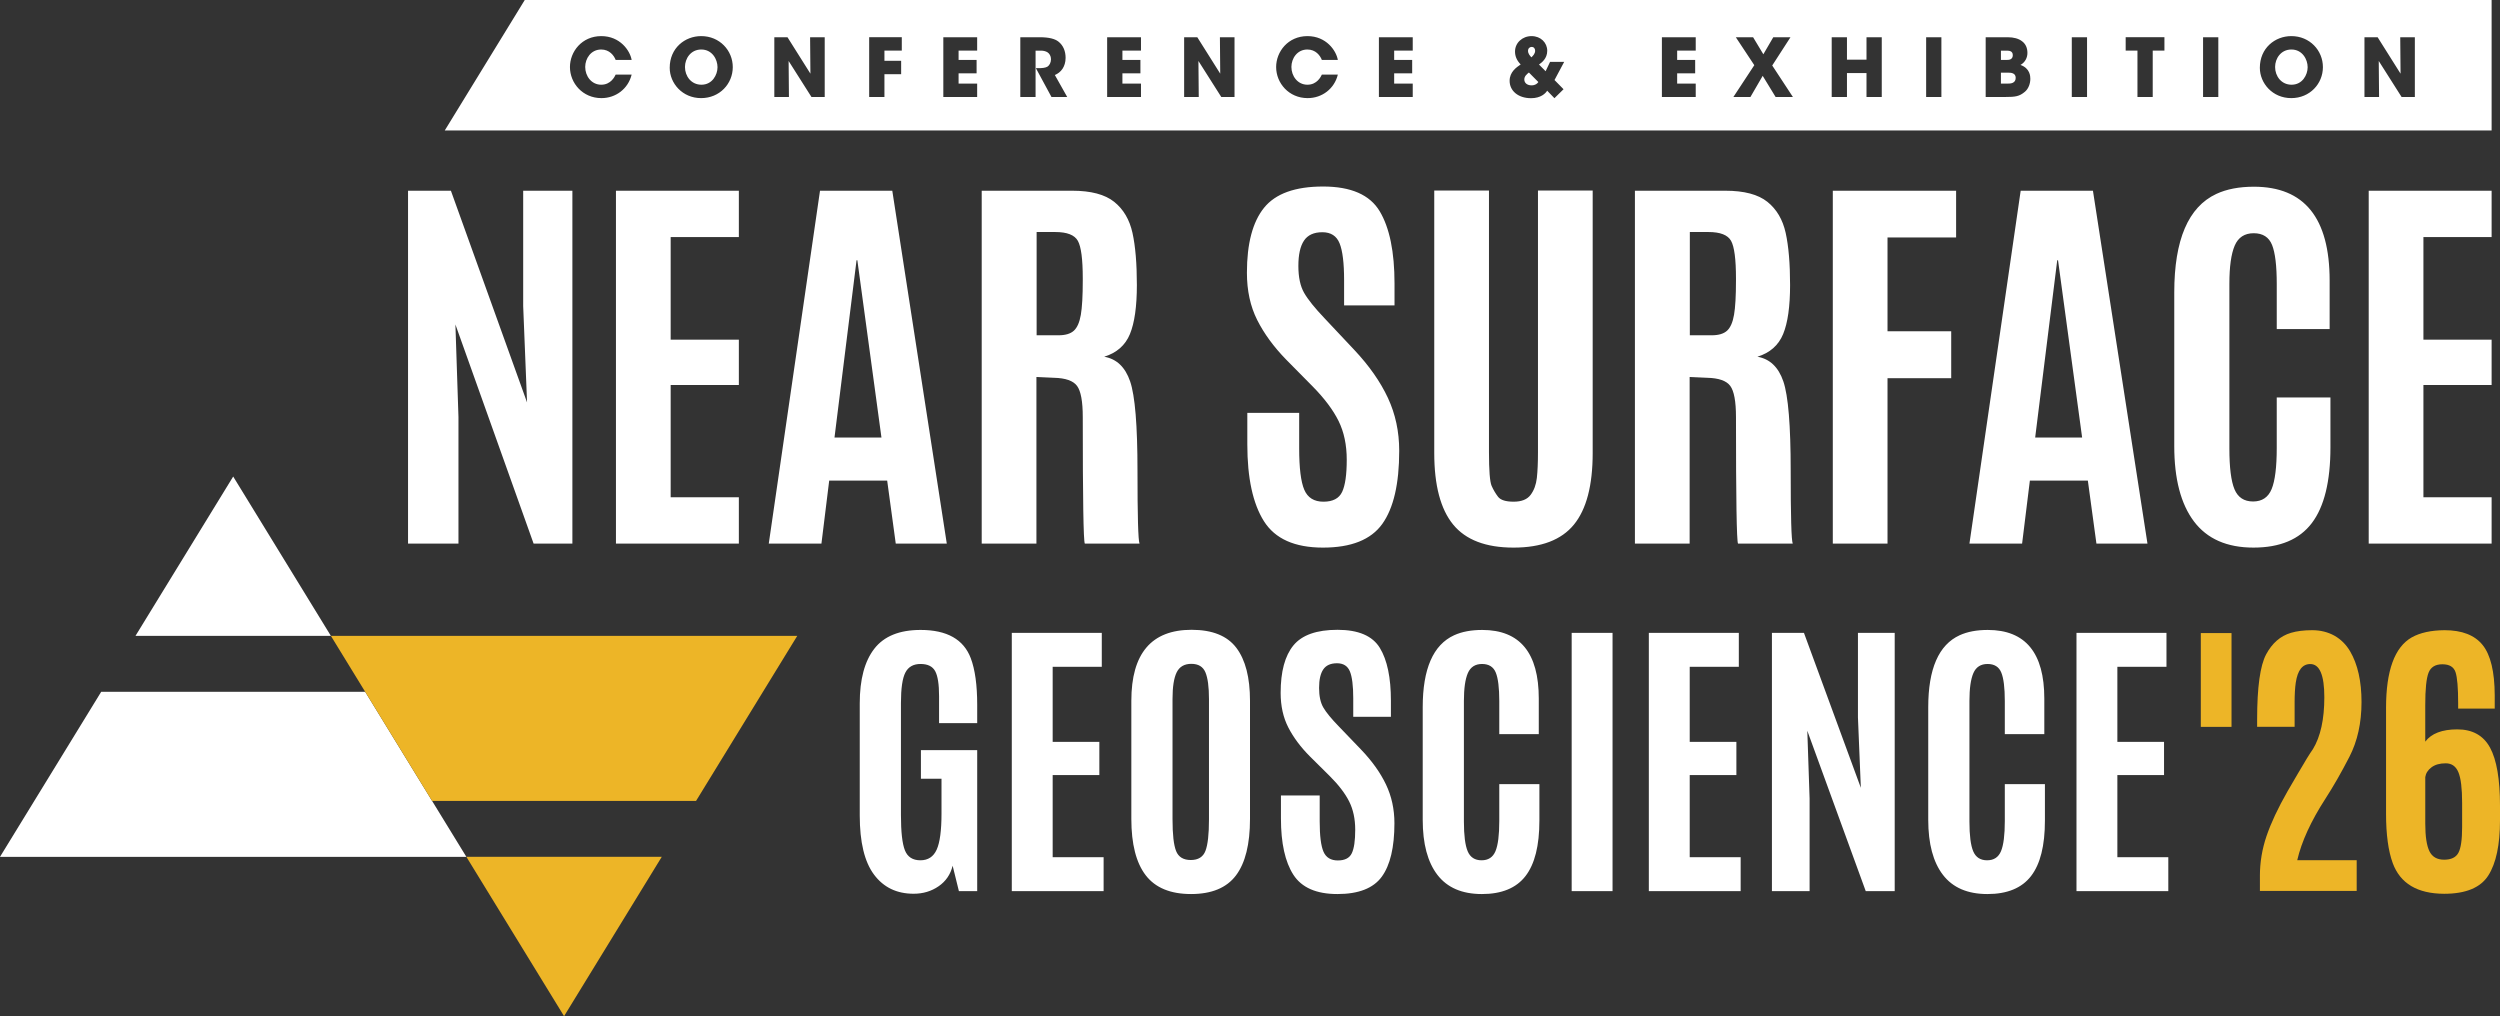<?xml version="1.0" encoding="UTF-8"?>
<svg xmlns="http://www.w3.org/2000/svg" width="318.902" height="129.622" version="1.1" viewBox="0 0 318.902 129.622">
  <rect x="0" y="0" width="318.902" height="129.622" fill="#333333" stroke="none"/>
  <defs>
    <style>
      .cls-1 {
        fill: #edb527;
      }

      .cls-2 {
        fill: #fff;
      }
    </style>
  </defs>
  <!-- Generator: Adobe Illustrator 28.7.8, SVG Export Plug-In . SVG Version: 1.2.0 Build 200)  -->
  <g>
    <g id="Layer_1">
      <path class="cls-2" d="M317.832,69.341v-5.908h-8.699v-14.322h8.699v-5.78h-8.699v-13.094h8.699v-5.908h-15.678v45.012h15.678ZM297.273,57.066v-6.369h-6.85v6.445c0,2.438-.218,4.186-.651,5.242-.434,1.058-1.224,1.586-2.37,1.586-1.145,0-1.936-.52-2.37-1.56-.433-1.039-.651-2.771-.651-5.191v-21.023c0-2.182.226-3.802.677-4.86.452-1.055,1.259-1.585,2.423-1.585,1.162,0,1.943.499,2.344,1.496.399.998.598,2.656.598,4.975v5.755h6.746v-6.19c0-7.979-3.222-11.969-9.662-11.969-1.875,0-3.473.306-4.792.92-3.577,1.671-5.365,5.857-5.365,12.558v19.615c0,4.179.837,7.379,2.512,9.603,1.677,2.225,4.207,3.339,7.593,3.339,3.385,0,5.868-1.044,7.448-3.133,1.579-2.088,2.37-5.308,2.37-9.654M257.941,69.341l.99-8.031h7.397l1.093,8.031h6.511l-6.955-45.012h-9.218l-6.536,45.012h6.718ZM259.608,55.812l2.813-22.608h.104l3.073,22.608h-5.99ZM240.773,69.341v-21.099h8.125v-5.985h-8.125v-11.969h8.75v-5.959h-15.729v45.012h6.979ZM215.557,29.597h2.37c1.511,0,2.474.376,2.89,1.127.417.75.626,2.344.626,4.782v.281c0,1.961-.082,3.419-.248,4.372-.165.956-.46,1.63-.885,2.022-.426.391-1.082.588-1.967.588h-2.786v-13.172ZM220.713,49.226c.487.657.73,1.982.73,3.978,0,10.417.086,15.796.259,16.137h6.98c-.174-.427-.26-3.525-.26-9.297,0-5.771-.313-9.569-.938-11.393-.624-1.824-1.728-2.873-3.307-3.146,1.597-.495,2.69-1.458,3.28-2.889.591-1.433.887-3.517.887-6.254,0-2.736-.188-4.953-.561-6.65-.374-1.695-1.15-3.016-2.33-3.964-1.181-.946-2.97-1.419-5.365-1.419h-11.537v45.012h6.98v-21.253l2.24.103c1.475.033,2.456.38,2.942,1.035M203.164,57.781V24.305h-6.979v33.348c0,1.348-.048,2.451-.143,3.313-.097.86-.361,1.58-.795,2.16-.434.58-1.155.87-2.162.87-1.006,0-1.671-.209-1.992-.626-.321-.419-.594-.884-.821-1.394-.224-.512-.338-1.953-.338-4.323V24.305h-6.98v33.476c0,4.127.804,7.169,2.41,9.13,1.605,1.961,4.175,2.942,7.708,2.942,3.533,0,6.098-.977,7.695-2.929,1.598-1.952,2.397-5,2.397-9.143M161.232,66.489c1.415,2.243,3.923,3.364,7.527,3.364,3.602,0,6.123-1.007,7.565-3.018,1.44-2.012,2.161-5.123,2.161-9.335,0-2.438-.482-4.689-1.446-6.752-.963-2.062-2.392-4.101-4.283-6.112l-3.776-4.015c-1.268-1.33-2.145-2.421-2.631-3.274-.486-.853-.728-1.995-.728-3.426,0-1.434.237-2.507.715-3.223.477-.717,1.259-1.075,2.344-1.075,1.084,0,1.818.473,2.2,1.419.382.947.574,2.512.574,4.694v3.222h6.432v-2.788c0-4.041-.629-7.113-1.888-9.219-1.26-2.106-3.668-3.159-7.226-3.159-3.56,0-6.069.904-7.528,2.711-1.457,1.807-2.186,4.57-2.186,8.286,0,2.285.438,4.297,1.314,6.036.877,1.738,2.106,3.418,3.685,5.038l3.385,3.428c1.511,1.534,2.614,3.004,3.308,4.411.695,1.406,1.042,3.056,1.042,4.949,0,1.892-.195,3.257-.586,4.092-.391.835-1.185,1.253-2.383,1.253-1.198,0-2.014-.508-2.447-1.523-.435-1.013-.652-2.774-.652-5.28v-4.527h-6.615v4.016c0,4.296.708,7.566,2.123,9.807M132.233,29.597h2.37c1.511,0,2.474.376,2.89,1.127.418.75.626,2.344.626,4.782v.281c0,1.961-.083,3.419-.247,4.372-.166.956-.461,1.63-.886,2.022-.426.391-1.082.588-1.967.588h-2.786v-13.172ZM137.389,49.226c.487.657.73,1.982.73,3.978,0,10.417.086,15.796.26,16.137h6.979c-.173-.427-.259-3.525-.259-9.297,0-5.771-.313-9.569-.939-11.393-.624-1.824-1.728-2.873-3.307-3.146,1.598-.495,2.691-1.458,3.281-2.889.59-1.433.886-3.517.886-6.254,0-2.736-.186-4.953-.559-6.65-.375-1.695-1.151-3.016-2.332-3.964-1.181-.946-2.969-1.419-5.365-1.419h-11.537v45.012h6.98v-21.253l2.24.103c1.475.033,2.456.38,2.942,1.035M104.783,69.341l.989-8.031h7.397l1.093,8.031h6.51l-6.952-45.012h-9.22l-6.536,45.012h6.719ZM106.449,55.812l2.812-22.608h.104l3.074,22.608h-5.99ZM94.249,69.341v-5.908h-8.698v-14.322h8.698v-5.78h-8.698v-13.094h8.698v-5.908h-15.678v45.012h15.678ZM58.482,69.341v-16.137l-.39-11.816,9.974,27.953h4.948V24.329h-6.276v14.731l.494,12.276-9.714-27.007h-5.468v45.012h6.432Z"/>
      <polygon class="cls-2" points="12.909 88.245 0 109.299 59.491 109.299 46.582 88.245 12.909 88.245"/>
      <polygon class="cls-2" points="42.207 81.111 29.746 60.787 18.712 78.781 17.283 81.111 42.207 81.111"/>
      <polygon class="cls-1" points="88.789 102.165 101.699 81.111 42.207 81.111 55.117 102.165 88.789 102.165"/>
      <polygon class="cls-1" points="59.491 109.298 71.953 129.622 84.415 109.298 59.491 109.298"/>
      <g>
        <path class="cls-2" d="M256.445,7.572c.175-.082.309-.236.309-.535,0-.289-.134-.433-.298-.505-.165-.072-.371-.072-.525-.072h-.69v1.185h.69c.134,0,.34,0,.515-.072Z"/>
        <path class="cls-2" d="M256.753,9.354c-.195-.083-.442-.083-.597-.083h-.917v1.391h.917c.123,0,.37,0,.576-.093.217-.093.392-.277.392-.639,0-.329-.165-.494-.371-.576Z"/>
        <path class="cls-2" d="M66.938,0l-10.204,16.641h261.098V0H66.938ZM76.7,10.806c1.215,0,1.709-1.02,1.833-1.287h2.039c-.443,1.802-2.008,2.997-3.852,2.997-2.39,0-4.017-1.906-4.017-3.966,0-1.946,1.504-3.944,3.997-3.944,2.39,0,3.667,1.844,3.873,3.038h-2.039c-.216-.566-.793-1.329-1.844-1.329-1.308,0-2.04,1.144-2.04,2.226,0,1.153.783,2.266,2.05,2.266ZM89.436,12.516c-2.4,0-4.007-1.906-4.007-3.862v-.011c0-2.492,1.916-4.037,4.017-4.037,2.348,0,4.027,1.833,4.027,3.955,0,2.121-1.669,3.955-4.038,3.955ZM105.201,12.372h-1.689l-2.915-4.594.041,4.594h-1.864v-7.622h1.679l2.925,4.646-.041-4.646h1.864v7.622ZM115.033,6.459h-2.214v1.298h2.132v1.71h-2.132v2.904h-1.947v-7.622h4.161v1.71ZM124.647,6.459h-2.369v1.185h2.297v1.71h-2.297v1.308h2.369v1.71h-4.316v-7.622h4.316v1.71ZM134.127,12.372l-1.988-3.677h.319c.495,0,.917-.041,1.174-.206.237-.154.433-.516.433-.938,0-.401-.196-.721-.453-.886-.216-.134-.525-.206-.793-.206h-.721v5.912h-1.947v-7.622h2.493c1.195,0,1.937.217,2.358.546.639.495.927,1.246.927,2.081,0,.587-.165,1.04-.381,1.38-.257.401-.628.659-.989.813l1.576,2.802h-2.009ZM145.545,6.459h-2.369v1.185h2.297v1.71h-2.297v1.308h2.369v1.71h-4.316v-7.622h4.316v1.71ZM157.477,12.372h-1.689l-2.915-4.594.041,4.594h-1.864v-7.622h1.679l2.925,4.646-.041-4.646h1.864v7.622ZM166.784,10.806c1.215,0,1.709-1.02,1.833-1.287h2.039c-.442,1.802-2.008,2.997-3.852,2.997-2.39,0-4.018-1.906-4.018-3.966,0-1.946,1.504-3.944,3.997-3.944,2.39,0,3.666,1.844,3.872,3.038h-2.039c-.216-.566-.793-1.329-1.844-1.329-1.308,0-2.039,1.144-2.039,2.226,0,1.153.782,2.266,2.05,2.266ZM180.21,6.459h-2.369v1.185h2.297v1.71h-2.297v1.308h2.369v1.71h-4.316v-7.622h4.316v1.71ZM199.448,11.382l-1.164,1.144-.927-.958c-.196.34-.813.958-2.05.958-1.699,0-2.739-.979-2.739-2.214,0-1.134.864-1.721,1.41-2.091-.535-.546-.721-1.103-.721-1.648,0-1.112.938-1.967,2.111-1.967,1.175,0,1.998.845,1.998,1.874,0,.999-.721,1.515-1.05,1.751l.844.855.567-1.195h1.802l-1.235,2.317,1.153,1.174ZM216.308,6.459h-2.369v1.185h2.297v1.71h-2.297v1.308h2.369v1.71h-4.316v-7.622h4.316v1.71ZM226.498,12.372l-1.647-2.698-1.565,2.698h-2.174l2.668-4.058-2.358-3.564h2.204l1.308,2.174,1.267-2.174h2.194l-2.328,3.605,2.637,4.017h-2.204ZM240.039,12.372h-1.947v-3.049h-2.492v3.049h-1.947v-7.622h1.947v2.863h2.492v-2.863h1.947v7.622ZM247.646,12.372h-1.946v-7.622h1.946v7.622ZM258.289,11.712c-.7.587-1.205.659-2.492.659h-2.503v-7.622h2.801c.783,0,1.411.176,1.844.516.443.329.68.834.68,1.482,0,.588-.268,1.185-.886,1.535,1.226.433,1.257,1.452,1.257,1.771,0,.607-.237,1.277-.7,1.658ZM266.225,12.372h-1.946v-7.622h1.946v7.622ZM276.096,6.459h-1.493v5.912h-1.947v-5.912h-1.504v-1.71h4.944v1.71ZM282.97,12.372h-1.946v-7.622h1.946v7.622ZM292.275,12.516c-2.4,0-4.007-1.906-4.007-3.862v-.011c0-2.492,1.916-4.037,4.017-4.037,2.349,0,4.027,1.833,4.027,3.955,0,2.121-1.668,3.955-4.037,3.955ZM308.039,12.372h-1.689l-2.915-4.594.042,4.594h-1.864v-7.622h1.679l2.925,4.646-.041-4.646h1.864v7.622Z"/>
        <path class="cls-2" d="M195.822,6.47c0-.269-.154-.484-.442-.484h-.011c-.216,0-.453.165-.453.505,0,.36.258.639.433.823.227-.227.474-.474.474-.844Z"/>
        <path class="cls-2" d="M194.442,10.136c0,.484.412.752.917.752.494,0,.741-.227.875-.422l-1.205-1.216c-.247.196-.587.464-.587.886Z"/>
        <path class="cls-2" d="M89.457,6.315c-1.349,0-2.081,1.154-2.081,2.226v.01c0,1.164.793,2.256,2.101,2.256,1.38,0,2.05-1.257,2.05-2.235,0-.988-.669-2.256-2.07-2.256Z"/>
        <path class="cls-2" d="M292.295,6.315c-1.35,0-2.081,1.154-2.081,2.226v.01c0,1.164.794,2.256,2.102,2.256,1.38,0,2.05-1.257,2.05-2.235,0-.988-.67-2.256-2.07-2.256Z"/>
      </g>
      <path class="cls-2" d="M119.731,113.053c.921-.636,1.518-1.51,1.789-2.62l.798,3.238h2.335v-17.986h-7.179v3.649h2.626v4.436c0,2.158-.204,3.694-.613,4.604-.409.911-1.102,1.366-2.081,1.366-.98,0-1.638-.424-1.975-1.272-.338-.848-.506-2.352-.506-4.511v-14.28c0-1.859.188-3.154.564-3.883.376-.73,1.021-1.096,1.936-1.096s1.537.306,1.868.918c.331.611.496,1.672.496,3.181v3.444h4.864v-2.339c0-2.509-.273-4.486-.817-5.933-.908-2.408-3.042-3.613-6.402-3.613-2.698,0-4.666.799-5.904,2.396-1.239,1.597-1.859,3.918-1.859,6.963v14.317c0,3.394.607,5.905,1.82,7.533,1.213,1.628,2.895,2.442,5.049,2.442,1.206,0,2.27-.318,3.191-.954M140.778,113.671v-4.323h-6.498v-10.482h5.954v-4.229h-5.954v-9.583h6.265v-4.323h-11.479v32.94h11.712ZM149.568,104.518v-15.365c0-1.547.178-2.68.534-3.397.358-.717.98-1.076,1.868-1.076.889,0,1.486.359,1.791,1.076.304.717.457,1.856.457,3.416v15.346c0,1.898-.15,3.235-.448,4.015-.298.78-.921,1.17-1.868,1.17-.947,0-1.572-.38-1.877-1.142-.305-.761-.457-2.108-.457-4.043M159.451,104.462v-15.066c0-2.969-.58-5.222-1.74-6.756-1.162-1.535-3.065-2.302-5.711-2.302-5.124,0-7.686,3.019-7.686,9.058v15.066c0,3.207.614,5.606,1.839,7.196,1.226,1.591,3.152,2.387,5.779,2.387,2.627,0,4.536-.792,5.73-2.377,1.192-1.585,1.789-3.987,1.789-7.206M164.984,111.584c1.058,1.64,2.931,2.461,5.623,2.461,2.691,0,4.576-.736,5.652-2.209,1.076-1.472,1.615-3.749,1.615-6.83,0-1.785-.36-3.431-1.08-4.942-.72-1.509-1.786-3-3.2-4.473l-2.822-2.938c-.946-.974-1.601-1.771-1.964-2.396-.364-.623-.545-1.46-.545-2.508s.178-1.834.535-2.358c.356-.524.94-.786,1.751-.786.81,0,1.358.347,1.644,1.038.285.693.428,1.838.428,3.435v2.358h4.805v-2.04c0-2.957-.47-5.206-1.41-6.747-.94-1.541-2.74-2.311-5.399-2.311-2.659,0-4.534.661-5.623,1.984-1.089,1.323-1.634,3.344-1.634,6.063,0,1.673.327,3.145.982,4.418.655,1.272,1.573,2.502,2.753,3.686l2.53,2.508c1.128,1.123,1.951,2.2,2.47,3.229.519,1.03.778,2.236.778,3.621,0,1.386-.145,2.384-.437,2.995-.292.611-.885.917-1.781.917-.894,0-1.504-.371-1.828-1.113-.324-.743-.486-2.031-.486-3.865v-3.313h-4.943v2.938c0,3.144.529,5.537,1.586,7.178M196.367,104.687v-4.66h-5.118v4.716c0,1.785-.162,3.063-.486,3.837-.325.774-.915,1.16-1.771,1.16-.855,0-1.446-.38-1.77-1.141s-.486-2.028-.486-3.8v-15.384c0-1.597.168-2.782.505-3.556.338-.774.941-1.161,1.809-1.161.87,0,1.453.366,1.752,1.096.298.729.447,1.943.447,3.64v4.211h5.039v-4.529c0-5.84-2.406-8.76-7.217-8.76-1.402,0-2.595.225-3.581.675-2.672,1.222-4.007,4.285-4.007,9.188v14.355c0,3.057.625,5.4,1.877,7.028,1.252,1.629,3.142,2.443,5.671,2.443,2.529,0,4.384-.764,5.564-2.293,1.181-1.528,1.772-3.883,1.772-7.065M205.698,80.731h-5.214v32.94h5.214v-32.94ZM222.04,113.671v-4.323h-6.498v-10.482h5.953v-4.229h-5.953v-9.583h6.264v-4.323h-11.479v32.94h11.713ZM230.833,113.671v-11.81l-.292-8.646,7.453,20.456h3.696v-32.94h-4.689v10.781l.37,8.983-7.257-19.764h-4.086v32.94h4.805ZM260.852,104.687v-4.66h-5.117v4.716c0,1.785-.162,3.063-.486,3.837-.325.774-.915,1.16-1.771,1.16-.856,0-1.446-.38-1.77-1.141-.324-.761-.486-2.028-.486-3.8v-15.384c0-1.597.168-2.782.505-3.556.338-.774.941-1.161,1.809-1.161.87,0,1.453.366,1.751,1.096.299.729.448,1.943.448,3.64v4.211h5.039v-4.529c0-5.84-2.406-8.76-7.218-8.76-1.401,0-2.594.225-3.58.675-2.672,1.222-4.008,4.285-4.008,9.188v14.355c0,3.057.626,5.4,1.878,7.028,1.252,1.629,3.142,2.443,5.671,2.443,2.529,0,4.384-.764,5.564-2.293,1.181-1.528,1.771-3.883,1.771-7.065M276.591,113.671v-4.323h-6.498v-10.482h5.953v-4.229h-5.953v-9.583h6.264v-4.323h-11.479v32.94h11.713Z"/>
      <rect class="cls-1" x="280.737" y="80.756" width="3.917" height="11.964"/>
      <path class="cls-1" d="M288.276,113.648v-1.943c0-1.719.283-3.41.85-5.073.566-1.663,1.454-3.553,2.662-5.671.05-.075.504-.853,1.363-2.336.859-1.482,1.488-2.504,1.886-3.064.971-1.594,1.457-3.802,1.457-6.624,0-2.821-.597-4.232-1.793-4.232-.995,0-1.612.785-1.848,2.354-.101.673-.15,1.514-.15,2.522v3.131h-4.781v-.982c0-4.073.383-6.826,1.149-8.259.766-1.432,1.821-2.348,3.165-2.746.747-.225,1.65-.337,2.708-.337,1.058,0,2.01.237,2.857.71.821.473,1.481,1.133,1.98,1.981.971,1.657,1.456,3.815,1.456,6.474,0,2.66-.516,4.992-1.55,6.998-1.034,2.006-2.054,3.787-3.062,5.344-1.843,2.853-3.038,5.463-3.587,7.829h7.583v3.923h-12.345Z"/>
      <path class="cls-1" d="M309.367,94.607c.783-1.045,2.146-1.567,4.086-1.567,1.941,0,3.334.778,4.18,2.332.846,1.555,1.269,4.03,1.269,7.426v1.81c0,3.16-.498,5.517-1.493,7.072-.995,1.555-2.874,2.332-5.635,2.332-3.409-.013-5.591-1.312-6.55-3.9-.572-1.555-.858-3.663-.858-6.325v-13.49c0-4.752,1.094-7.749,3.283-8.994,1.07-.597,2.463-.902,4.18-.914,2.227,0,3.847.632,4.861,1.894,1.013,1.263,1.526,3.399,1.539,6.409v1.698h-4.665v-.672c0-1.978-.112-3.303-.335-3.974s-.783-1.008-1.68-1.008c-.895,0-1.483.361-1.763,1.082-.28.722-.419,2.09-.419,4.105v4.684ZM309.899,108.583c.355.722.979,1.082,1.876,1.082.895,0,1.502-.292,1.819-.877.317-.585.476-1.673.476-3.266v-3.116c0-1.841-.159-3.141-.476-3.9-.318-.759-.856-1.138-1.614-1.138s-1.365.171-1.819.513c-.454.342-.718.756-.792,1.241v5.933c0,1.63.177,2.806.531,3.527Z"/>
    </g>
  </g>
</svg>